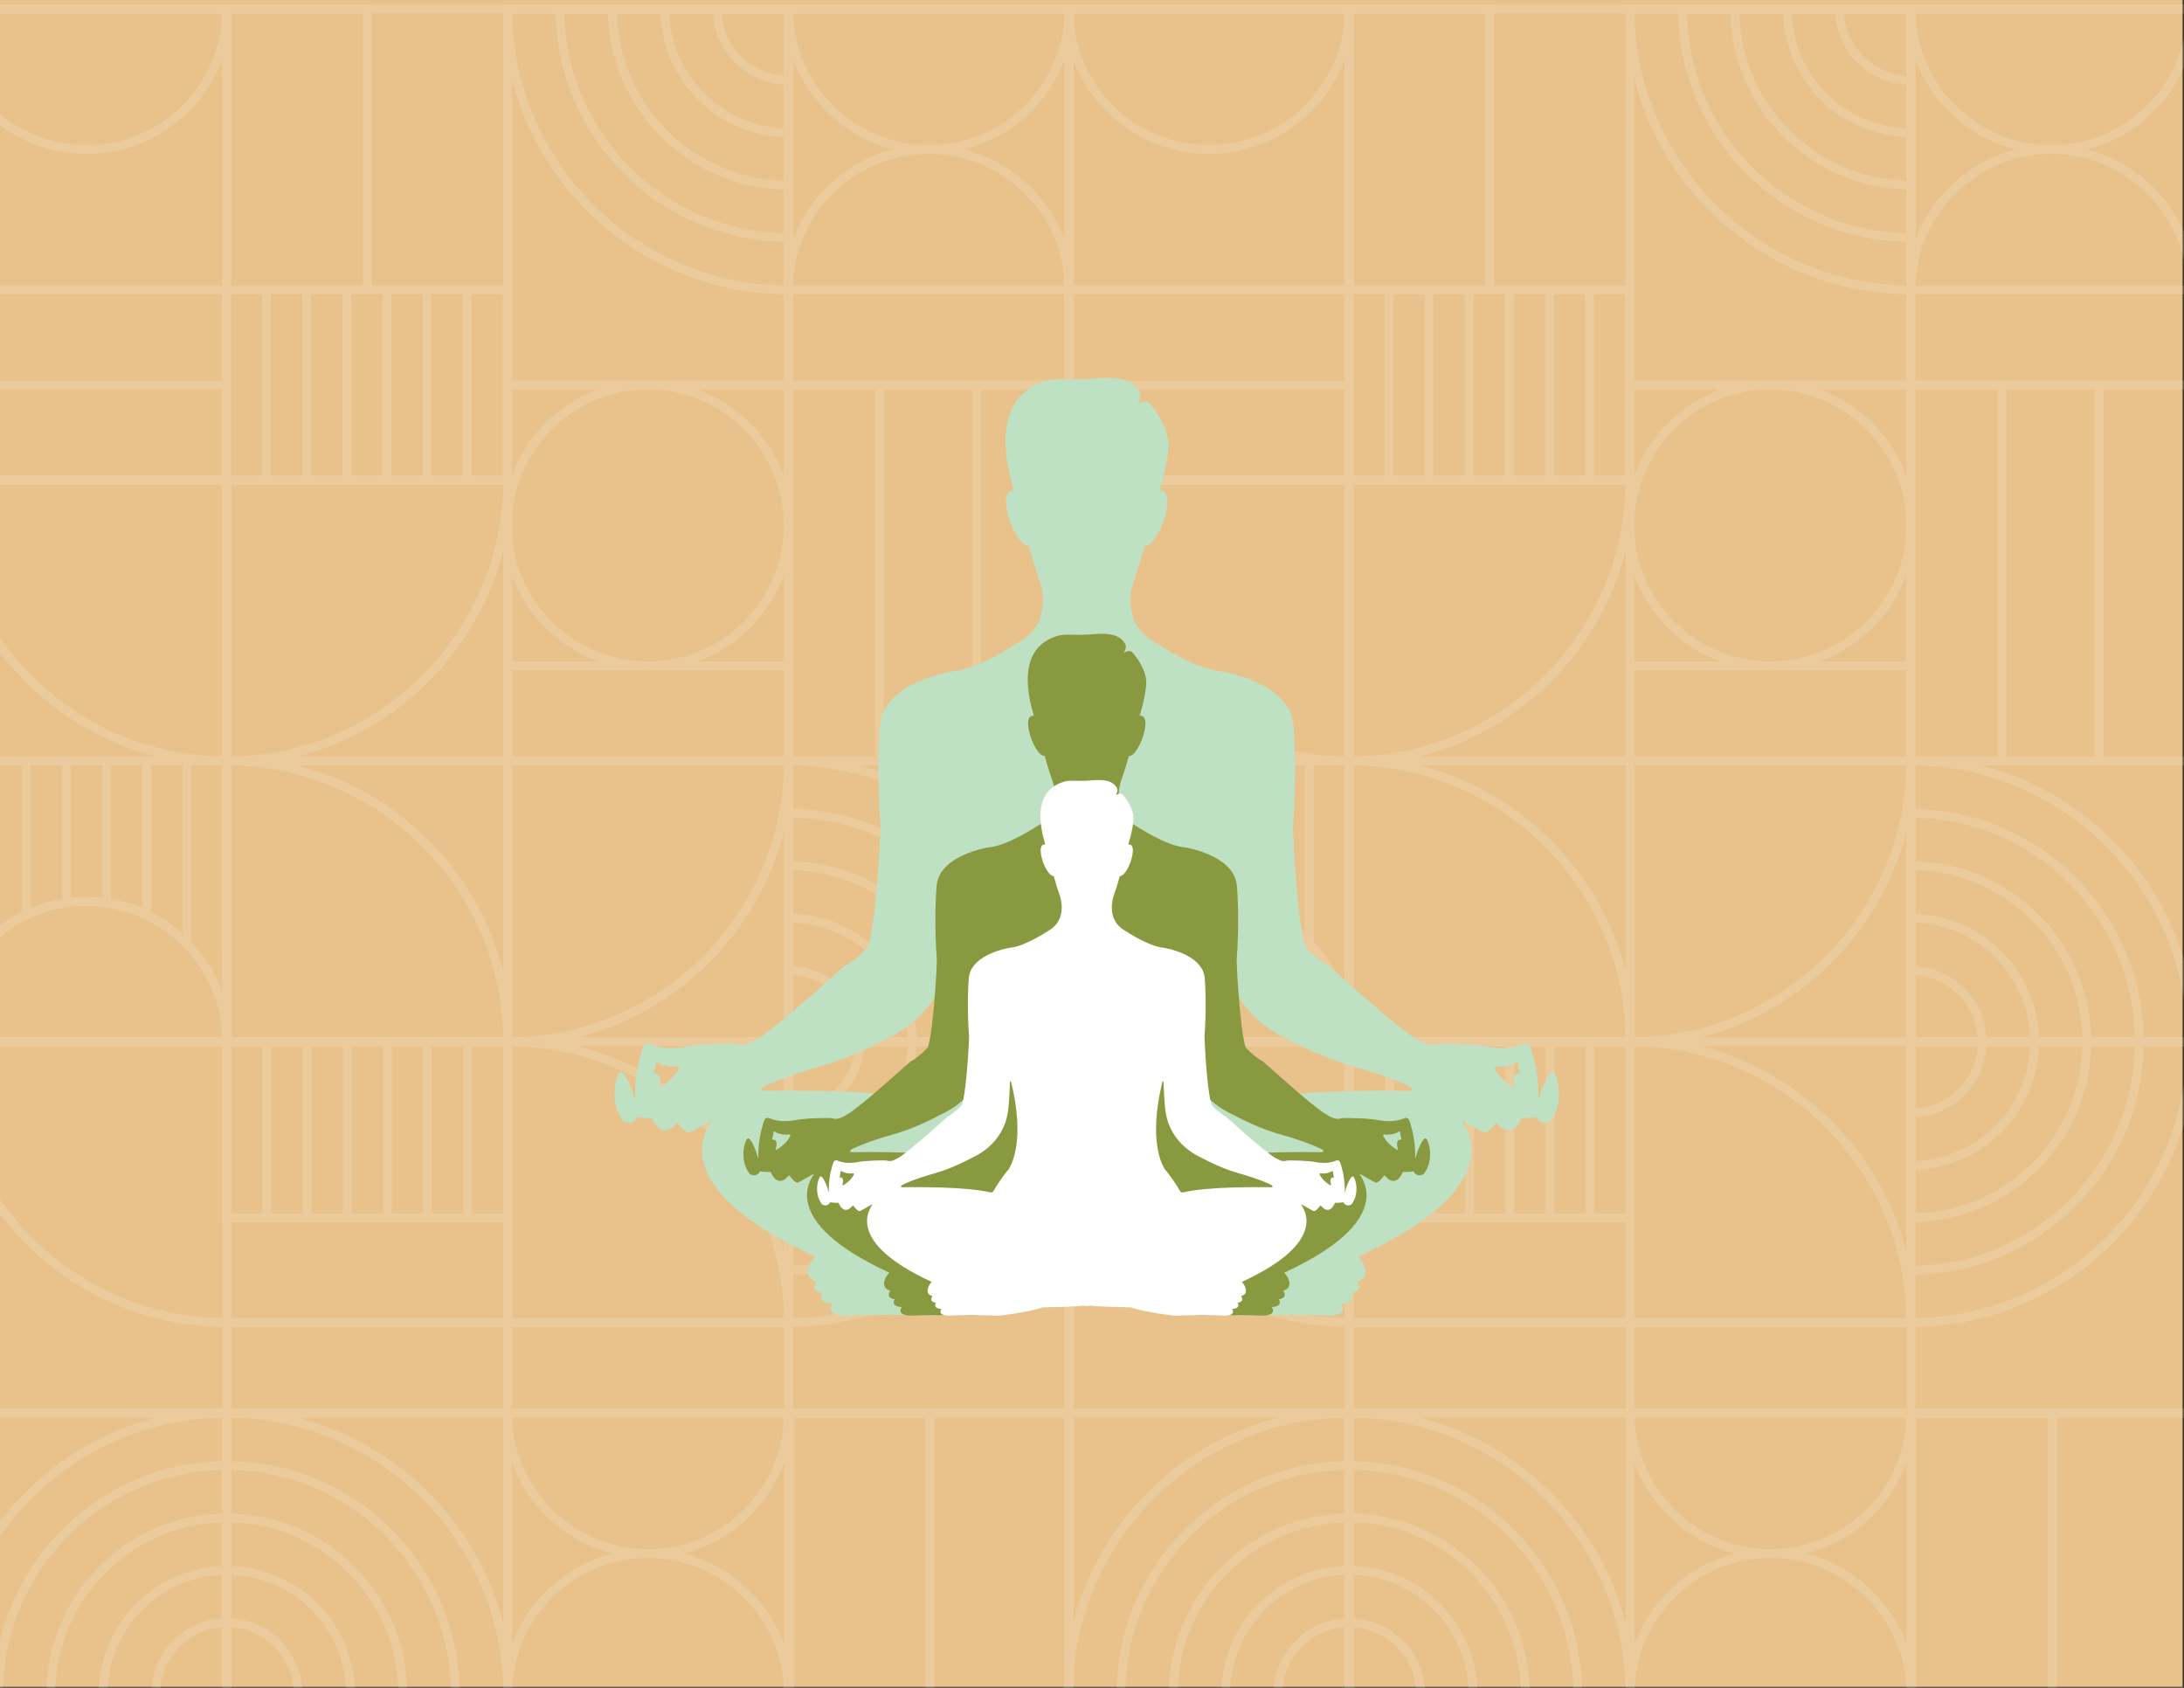 <svg xmlns="http://www.w3.org/2000/svg" id="Layer_1" data-name="Layer 1" viewBox="0 0 792 612"><rect x="0" y="0" width="792" height="612" fill="#333333" stroke="none"/><defs><style>      .cls-1 {        fill: #f5ecef;        stroke: #fff;        stroke-miterlimit: 10;        stroke-width: 2px;      }      .cls-2 {        fill: #bfe1c3;      }      .cls-3 {        fill: #fff;      }      .cls-4 {        fill: #e8c18b;      }      .cls-5 {        opacity: .15;      }      .cls-6 {        fill: #88993f;      }    </style></defs><rect class="cls-4" x="-1.28" y="-.75" width="792.77" height="612.39"></rect><g class="cls-5"><g><rect class="cls-1" x="353.59" y="139.61" width="1.22" height="136.32"></rect><g><path class="cls-1" d="M234.91,242.04c-28.41,0-51.52-23.11-51.52-51.52s23.11-51.52,51.52-51.52,51.52,23.11,51.52,51.52-23.12,51.52-51.52,51.52ZM234.91,140.22c-27.74,0-50.3,22.56-50.3,50.3s22.56,50.3,50.3,50.3,50.3-22.56,50.3-50.3-22.56-50.3-50.3-50.3Z"></path><g><path class="cls-1" d="M336.82,54.81c-28.41,0-51.52-23.11-51.52-51.52v-.61h103.05v.61c0,28.41-23.11,51.52-51.52,51.52ZM286.53,3.9c.33,27.46,22.76,49.69,50.3,49.69s49.97-22.23,50.3-49.69h-100.59Z"></path><path class="cls-1" d="M388.35,105.72h-103.05v-.61c0-28.41,23.11-51.52,51.52-51.52s51.52,23.11,51.52,51.52v.61ZM286.53,104.5h100.59c-.33-27.46-22.76-49.69-50.3-49.69s-49.97,22.23-50.3,49.69Z"></path></g><g><path class="cls-1" d="M235,563.92c-28.41,0-51.52-23.11-51.52-51.52v-.61h103.04v.61c0,28.41-23.11,51.52-51.52,51.52ZM184.7,513.01c.33,27.46,22.76,49.69,50.3,49.69s49.97-22.23,50.29-49.69h-100.59Z"></path><path class="cls-1" d="M286.52,614.83h-103.04v-.61c0-28.41,23.11-51.52,51.52-51.52s51.52,23.11,51.52,51.52v.61ZM184.7,613.61h100.59c-.33-27.46-22.76-49.69-50.29-49.69s-49.97,22.23-50.3,49.69Z"></path></g><rect class="cls-1" x="183.68" y="240.82" width="101.82" height="1.22"></rect><rect class="cls-1" x="-19.56" y="138.99" width="101.82" height="1.22"></rect><path class="cls-1" d="M82.88,105.72H-20.17V2.68h103.05v103.04ZM-18.94,104.5h100.6V3.9H-18.94v100.6Z"></path><path class="cls-1" d="M184.7,105.72h-103.05V2.68h103.05v103.04ZM82.88,104.5h100.6V3.9h-100.6v100.6Z"></path><path class="cls-1" d="M184.7,614.83h-103.05v-103.04h103.05v103.04ZM82.88,613.61h100.6v-100.6h-100.6v100.6Z"></path><path class="cls-1" d="M82.88,614.83H-20.17v-103.04h103.05v103.04ZM-18.94,613.61h100.6v-100.6H-18.94v100.6Z"></path><path class="cls-1" d="M388.35,614.83h-103.05v-103.04h103.05v103.04ZM286.52,613.61h100.6v-100.6h-100.6v100.6Z"></path><path class="cls-1" d="M82.88,174.71H-20.17v-70.21h103.05v70.21ZM-18.94,173.49h100.6v-67.76H-18.94v67.76Z"></path><path class="cls-1" d="M184.7,276.53h-103.05v-103.04h103.05v103.04ZM82.88,275.31h100.6v-100.6h-100.6v100.6Z"></path><path class="cls-1" d="M133.79,105.72h-52.14V2.68h52.14v103.04ZM82.88,104.5h49.69V3.9h-49.69v100.6Z"></path><path class="cls-1" d="M337.83,614.83h-52.14v-103.04h52.14v103.04ZM286.92,613.61h49.69v-100.6h-49.69v100.6Z"></path><path class="cls-1" d="M82.88,276.53H-20.17v-103.04h103.05v103.04ZM-18.94,275.31h100.6v-100.6H-18.94v100.6Z"></path><path class="cls-1" d="M82.27,276.53h-.61v-103.04h103.05v.61c0,56.48-45.95,102.43-102.44,102.43ZM82.88,174.71v100.6c55.32-.33,100.27-45.28,100.6-100.6h-100.6Z"></path><path class="cls-1" d="M82.88,276.53h-.61c-56.48,0-102.43-45.95-102.43-102.43v-.61h103.05v103.04ZM-18.94,174.71c.33,55.32,45.28,100.27,100.6,100.6v-100.6H-18.94Z"></path><path class="cls-1" d="M31.36,54.81C2.95,54.81-20.17,31.7-20.17,3.29v-.61h103.05v.61c0,28.41-23.11,51.52-51.52,51.52ZM-18.94,3.9c.33,27.46,22.76,49.69,50.3,49.69S81.32,31.36,81.65,3.9H-18.94Z"></path><path class="cls-1" d="M82.88,378.35H-20.17v-103.04h103.05v103.04ZM-18.94,377.13h100.6v-100.6H-18.94v100.6Z"></path><path class="cls-1" d="M184.7,378.35h-103.05v-103.04h103.05v103.04ZM82.88,377.13h100.6v-100.6h-100.6v100.6Z"></path><path class="cls-1" d="M286.52,378.35h-103.04v-103.04h103.04v103.04ZM184.7,377.13h100.6v-100.6h-100.6v100.6Z"></path><path class="cls-1" d="M388.35,378.35h-103.05v-103.04h103.05v103.04ZM286.52,377.13h100.6v-100.6h-100.6v100.6Z"></path><path class="cls-1" d="M82.88,513.01H-20.17v-135.88h103.05v135.88ZM-18.94,511.79h100.6v-133.44H-18.94v133.44Z"></path><path class="cls-1" d="M184.7,513.01h-103.05v-135.88h103.05v135.88ZM82.88,511.79h100.6v-133.44h-100.6v133.44Z"></path><path class="cls-1" d="M388.35,512.96h-103.05v-135.83h103.05v135.83ZM286.52,511.74h100.6v-133.39h-100.6v133.39Z"></path><path class="cls-1" d="M184.09,378.35h-.61v-103.04h103.04v.61c0,56.48-45.95,102.43-102.43,102.43ZM184.7,276.53v100.6c55.32-.33,100.27-45.28,100.6-100.6h-100.6Z"></path><path class="cls-1" d="M286.52,480.18h-103.04v-103.04h.61c56.48,0,102.43,45.95,102.43,102.43v.61ZM184.7,478.96h100.6c-.33-55.32-45.28-100.27-100.6-100.6v100.6Z"></path><path class="cls-1" d="M184.7,378.35h-103.05v-103.04h.61c56.48,0,102.44,45.95,102.44,102.43v.61ZM82.88,377.13h100.6c-.33-55.32-45.28-100.27-100.6-100.6v100.6Z"></path><path class="cls-1" d="M82.88,480.18h-.61c-56.48,0-102.43-45.95-102.43-102.43v-.61h103.05v103.04ZM-18.94,378.35c.33,55.32,45.28,100.27,100.6,100.6v-100.6H-18.94Z"></path><path class="cls-1" d="M388.35,140.22h-103.05V2.68h103.05v137.54ZM286.52,138.99h100.6V3.9h-100.6v135.09Z"></path><path class="cls-1" d="M388.35,276.53h-103.05v-137.54h103.05v137.54ZM286.52,275.31h100.6v-135.09h-100.6v135.09Z"></path><rect class="cls-1" x="318.3" y="139.61" width="1.22" height="136.32"></rect><g><rect class="cls-1" x="81.47" y="105.11" width="1.22" height="68.99"></rect><rect class="cls-1" x="96.02" y="105.11" width="1.22" height="68.99"></rect><rect class="cls-1" x="110.57" y="105.11" width="1.22" height="68.99"></rect><rect class="cls-1" x="125.11" y="105.11" width="1.22" height="68.99"></rect><rect class="cls-1" x="139.66" y="105.11" width="1.22" height="68.99"></rect><rect class="cls-1" x="154.2" y="105.11" width="1.22" height="68.99"></rect><rect class="cls-1" x="168.75" y="105.11" width="1.22" height="68.99"></rect><rect class="cls-1" x="183.3" y="105.11" width="1.22" height="68.99"></rect></g><rect class="cls-1" x="82.27" y="440.97" width="101.82" height="1.22"></rect><rect class="cls-1" x="82.27" y="478.96" width="101.82" height="1.22"></rect><g><rect class="cls-1" x="183.48" y="377.74" width="1.22" height="63.84"></rect><rect class="cls-1" x="168.93" y="377.74" width="1.22" height="63.84"></rect><rect class="cls-1" x="154.39" y="377.74" width="1.22" height="63.84"></rect><rect class="cls-1" x="139.84" y="377.74" width="1.22" height="63.84"></rect><rect class="cls-1" x="125.29" y="377.74" width="1.22" height="63.84"></rect><rect class="cls-1" x="110.75" y="377.74" width="1.22" height="63.84"></rect><rect class="cls-1" x="96.2" y="377.74" width="1.22" height="63.84"></rect><rect class="cls-1" x="81.65" y="377.74" width="1.22" height="63.84"></rect></g><path class="cls-1" d="M286.52,140.22h-103.04V2.68h103.04v137.54ZM184.7,138.99h100.6V3.9h-100.6v135.09Z"></path><path class="cls-1" d="M286.52,276.53h-103.04v-137.54h103.04v137.54ZM184.7,275.31h100.6v-135.09h-100.6v135.09Z"></path><g><path class="cls-1" d="M53.17,332.35c-.34,0-.61-.27-.61-.61v-55.81c0-.34.27-.61.61-.61s.61.27.61.61v55.81c0,.34-.27.61-.61.61Z"></path><path class="cls-1" d="M24.08,327.96c-.34,0-.61-.27-.61-.61v-51.43c0-.34.27-.61.61-.61s.61.27.61.61v51.43c0,.34-.27.61-.61.61Z"></path><path class="cls-1" d="M38.63,327.96c-.34,0-.61-.27-.61-.61v-51.43c0-.34.27-.61.61-.61s.61.27.61.61v51.43c0,.34-.27.61-.61.61Z"></path><path class="cls-1" d="M82.27,345.52c-.34,0-.61-.27-.61-.61v-68.99c0-.34.27-.61.61-.61s.61.27.61.61v68.99c0,.34-.27.61-.61.61Z"></path><path class="cls-1" d="M67.72,342.73c-.34,0-.61-.27-.61-.61v-66.2c0-.34.27-.61.61-.61s.61.27.61.61v66.2c0,.34-.27.61-.61.61Z"></path><path class="cls-1" d="M9.54,332.35c-.34,0-.61-.27-.61-.61v-55.81c0-.34.27-.61.61-.61s.61.27.61.61v55.81c0,.34-.27.61-.61.61Z"></path><path class="cls-1" d="M9.54,332.35c-.23,0-.45-.13-.55-.35-.14-.3-.02-.67.29-.81,4.66-2.21,9.61-3.7,14.72-4.44.34-.05.64.19.69.52.05.33-.18.64-.52.69-4.99.71-9.82,2.17-14.37,4.33-.08.04-.17.06-.26.06Z"></path><path class="cls-1" d="M82.27,378.36c-.34,0-.61-.27-.61-.61,0-13.24-5.1-25.74-14.37-35.2-.24-.24-.23-.63.01-.86.24-.23.63-.23.86,0,6.82,6.96,11.44,15.53,13.5,24.83v-90.6c0-.34.27-.61.61-.61s.61.27.61.61v101.82s0,0,0,0c0,.34-.27.61-.61.61Z"></path><path class="cls-1" d="M-5.01,342.73c-.15,0-.31-.06-.43-.17-.24-.24-.25-.62-.01-.86,4.28-4.36,9.23-7.9,14.72-10.51.3-.14.67-.02.81.29.14.3.02.67-.29.81-5.36,2.55-10.2,6-14.37,10.26-.12.12-.28.18-.44.18Z"></path><path class="cls-1" d="M38.63,276.53h-14.55c-.34,0-.61-.27-.61-.61s.27-.61.61-.61h14.55c.34,0,.61.27.61.61s-.27.61-.61.61Z"></path><path class="cls-1" d="M82.27,276.53h-14.55c-.34,0-.61-.27-.61-.61s.27-.61.61-.61h14.55c.34,0,.61.27.61.61s-.27.61-.61.61Z"></path><path class="cls-1" d="M67.72,342.73c-.16,0-.32-.06-.44-.18-4.17-4.26-9.01-7.71-14.37-10.26-.3-.14-.43-.51-.29-.81.14-.31.51-.43.81-.29,5.5,2.61,10.45,6.15,14.72,10.51.24.24.23.63-.01.86-.12.12-.27.17-.43.17Z"></path><path class="cls-1" d="M53.17,332.35c-.09,0-.18-.02-.26-.06-4.55-2.16-9.38-3.62-14.37-4.33-.34-.05-.57-.36-.52-.69.05-.33.33-.57.69-.52,5.11.73,10.06,2.22,14.72,4.44.3.15.43.51.29.81-.1.22-.32.35-.55.35Z"></path><path class="cls-1" d="M53.17,276.53h-14.55c-.34,0-.61-.27-.61-.61s.27-.61.61-.61h14.55c.34,0,.61.27.61.61s-.27.61-.61.61Z"></path><path class="cls-1" d="M9.54,276.53H-5.01c-.34,0-.61-.27-.61-.61s.27-.61.61-.61h14.55c.34,0,.61.27.61.61s-.27.61-.61.61Z"></path><path class="cls-1" d="M24.08,276.53h-14.55c-.34,0-.61-.27-.61-.61s.27-.61.61-.61h14.55c.34,0,.61.27.61.61s-.27.61-.61.61Z"></path><path class="cls-1" d="M67.72,276.53h-14.55c-.34,0-.61-.27-.61-.61s.27-.61.61-.61h14.55c.34,0,.61.27.61.61s-.27.61-.61.61Z"></path><path class="cls-1" d="M24.08,327.96c-.3,0-.56-.22-.6-.52-.05-.33.18-.64.52-.69,4.87-.7,9.85-.7,14.72,0,.34.05.57.36.52.69-.05.33-.37.57-.69.52-4.76-.68-9.61-.68-14.37,0-.03,0-.06,0-.09,0Z"></path></g><path class="cls-1" d="M82.88,378.36H-20.17v-.61c0-28.41,23.12-51.52,51.52-51.52s51.52,23.11,51.52,51.52v.61ZM-18.94,377.13h100.59c-.33-27.46-22.76-49.69-50.3-49.69s-49.97,22.23-50.3,49.69Z"></path><g><path class="cls-1" d="M286.52,105.72h-.61c-56.48,0-102.43-45.95-102.43-102.43v-.61h103.04v103.04ZM184.7,3.9c.33,55.32,45.28,100.27,100.6,100.6V3.9h-100.6Z"></path><path class="cls-1" d="M286.52,86.73h-.61c-46.01,0-83.44-37.43-83.44-83.44v-.61h84.05v84.05ZM203.7,3.9c.33,44.85,36.75,81.28,81.6,81.6V3.9h-81.6Z"></path><path class="cls-1" d="M286.52,67.74h-.61c-35.54,0-64.45-28.91-64.45-64.45v-.61h65.06v65.06ZM222.69,3.9c.33,34.38,28.23,62.28,62.61,62.61V3.9h-62.61Z"></path><path class="cls-1" d="M286.52,48.74h-.61c-25.06,0-45.45-20.39-45.45-45.45v-.61h46.06v46.06ZM241.68,3.9c.33,23.91,19.71,43.29,43.61,43.62V3.9h-43.61Z"></path><path class="cls-1" d="M286.52,29.75h-.61c-14.59,0-26.46-11.87-26.46-26.46v-.61h27.07v27.07ZM260.68,3.9c.32,13.43,11.19,24.3,24.62,24.62V3.9h-24.62Z"></path></g><g><path class="cls-1" d="M82.88,614.83H-20.17v-.61c0-56.48,45.95-102.43,102.44-102.43h.61v103.04ZM-18.94,613.61h100.6v-100.6c-55.32.33-100.27,45.28-100.6,100.6Z"></path><path class="cls-1" d="M82.88,614.83H-1.17v-.61c0-46.01,37.43-83.44,83.44-83.44h.61v84.05ZM.05,613.61h81.6v-81.61C36.81,532.34.38,568.76.05,613.61Z"></path><path class="cls-1" d="M82.88,614.83H17.82v-.61c0-35.54,28.91-64.45,64.45-64.45h.61v65.06ZM19.05,613.61h62.61v-62.61c-34.38.33-62.28,28.23-62.61,62.61Z"></path><path class="cls-1" d="M82.88,614.83h-46.07v-.61c0-25.06,20.39-45.45,45.46-45.45h.61v46.06ZM38.04,613.61h43.62v-43.62c-23.9.32-43.29,19.71-43.62,43.62Z"></path><path class="cls-1" d="M82.88,614.83h-27.07v-.61c0-14.59,11.87-26.46,26.46-26.46h.61v27.07ZM57.04,613.61h24.62v-24.62c-13.43.32-24.3,11.19-24.62,24.62Z"></path></g><g><path class="cls-1" d="M184.7,614.83h-103.05v-103.04h.61c56.48,0,102.44,45.95,102.44,102.43v.61ZM82.88,613.61h100.6c-.33-55.32-45.28-100.27-100.6-100.6v100.6Z"></path><path class="cls-1" d="M165.71,614.83h-84.05v-84.05h.61c46.01,0,83.44,37.43,83.44,83.44v.61ZM82.88,613.61h81.61c-.33-44.85-36.76-81.28-81.61-81.61v81.61Z"></path><path class="cls-1" d="M146.71,614.83h-65.06v-65.06h.61c35.54,0,64.45,28.91,64.45,64.45v.61ZM82.88,613.61h62.61c-.33-34.38-28.23-62.28-62.61-62.61v62.61Z"></path><path class="cls-1" d="M127.72,614.83h-46.07v-46.06h.61c25.06,0,45.46,20.39,45.46,45.45v.61ZM82.88,613.61h43.62c-.32-23.91-19.71-43.29-43.62-43.62v43.62Z"></path><path class="cls-1" d="M108.73,614.83h-27.07v-27.07h.61c14.59,0,26.46,11.87,26.46,26.46v.61ZM82.88,613.61h24.62c-.32-13.43-11.19-24.3-24.62-24.62v24.62Z"></path></g><g><g><path class="cls-1" d="M388.35,378.35h-103.05v-103.04h.61c56.48,0,102.44,45.95,102.44,102.43v.61ZM286.52,377.13h100.6c-.33-55.32-45.28-100.27-100.6-100.6v100.6Z"></path><path class="cls-1" d="M369.35,378.35h-84.05v-84.05h.61c46.01,0,83.44,37.43,83.44,83.44v.61ZM286.52,377.13h81.6c-.33-44.85-36.75-81.28-81.6-81.6v81.6Z"></path><path class="cls-1" d="M350.36,378.35h-65.06v-65.06h.61c35.54,0,64.45,28.91,64.45,64.45v.61ZM286.52,377.13h62.61c-.33-34.38-28.23-62.28-62.61-62.61v62.61Z"></path><path class="cls-1" d="M331.37,378.35h-46.07v-46.06h.61c25.06,0,45.46,20.39,45.46,45.45v.61ZM286.52,377.13h43.62c-.32-23.91-19.71-43.29-43.62-43.62v43.62Z"></path><path class="cls-1" d="M312.37,378.35h-27.07v-27.07h.61c14.59,0,26.46,11.87,26.46,26.46v.61ZM286.52,377.13h24.62c-.32-13.43-11.19-24.3-24.62-24.62v24.62Z"></path></g><g><path class="cls-1" d="M285.91,480.18h-.61v-103.04h103.05v.61c0,56.48-45.95,102.43-102.44,102.43ZM286.52,378.35v100.6c55.32-.33,100.27-45.28,100.6-100.6h-100.6Z"></path><path class="cls-1" d="M285.91,461.18h-.61v-84.05h84.05v.61c0,46.01-37.43,83.44-83.44,83.44ZM286.52,378.35v81.61c44.85-.33,81.28-36.76,81.6-81.61h-81.6Z"></path><path class="cls-1" d="M285.91,442.19h-.61v-65.06h65.06v.61c0,35.54-28.91,64.45-64.45,64.45ZM286.52,378.35v62.61c34.38-.33,62.28-28.23,62.61-62.61h-62.61Z"></path><path class="cls-1" d="M285.91,423.2h-.61v-46.06h46.07v.61c0,25.06-20.39,45.45-45.46,45.45ZM286.52,378.35v43.62c23.9-.33,43.29-19.71,43.62-43.62h-43.62Z"></path><path class="cls-1" d="M285.91,404.2h-.61v-27.07h27.07v.61c0,14.59-11.87,26.46-26.46,26.46ZM286.52,378.35v24.62c13.43-.32,24.3-11.19,24.62-24.62h-24.62Z"></path></g></g></g></g><g><rect class="cls-1" x="760.64" y="139.61" width="1.22" height="136.32"></rect><g><path class="cls-1" d="M641.96,242.04c-28.41,0-51.52-23.11-51.52-51.52s23.11-51.52,51.52-51.52,51.52,23.11,51.52,51.52-23.12,51.52-51.52,51.52ZM641.96,140.22c-27.74,0-50.3,22.56-50.3,50.3s22.56,50.3,50.3,50.3,50.3-22.56,50.3-50.3-22.56-50.3-50.3-50.3Z"></path><g><path class="cls-1" d="M743.87,54.81c-28.41,0-51.52-23.11-51.52-51.52v-.61h103.05v.61c0,28.41-23.11,51.52-51.52,51.52ZM693.57,3.9c.33,27.46,22.76,49.69,50.3,49.69s49.97-22.23,50.3-49.69h-100.59Z"></path><path class="cls-1" d="M795.39,105.72h-103.05v-.61c0-28.41,23.11-51.52,51.52-51.52s51.52,23.11,51.52,51.52v.61ZM693.57,104.5h100.59c-.33-27.46-22.76-49.69-50.3-49.69s-49.97,22.23-50.3,49.69Z"></path></g><g><path class="cls-1" d="M642.05,563.92c-28.41,0-51.52-23.11-51.52-51.52v-.61h103.04v.61c0,28.41-23.11,51.52-51.52,51.52ZM591.75,513.01c.33,27.46,22.76,49.69,50.3,49.69s49.97-22.23,50.29-49.69h-100.59Z"></path><path class="cls-1" d="M693.57,614.83h-103.04v-.61c0-28.41,23.11-51.52,51.52-51.52s51.52,23.11,51.52,51.52v.61ZM591.75,613.61h100.59c-.33-27.46-22.76-49.69-50.29-49.69s-49.97,22.23-50.3,49.69Z"></path></g><rect class="cls-1" x="590.73" y="240.82" width="101.82" height="1.22"></rect><rect class="cls-1" x="387.49" y="138.99" width="101.82" height="1.22"></rect><path class="cls-1" d="M489.92,105.72h-103.05V2.68h103.05v103.04ZM388.1,104.5h100.6V3.9h-100.6v100.6Z"></path><path class="cls-1" d="M591.75,105.72h-103.05V2.68h103.05v103.04ZM489.92,104.5h100.6V3.9h-100.6v100.6Z"></path><path class="cls-1" d="M591.75,614.83h-103.05v-103.04h103.05v103.04ZM489.92,613.61h100.6v-100.6h-100.6v100.6Z"></path><path class="cls-1" d="M489.93,614.83h-103.05v-103.04h103.05v103.04ZM388.1,613.61h100.6v-100.6h-100.6v100.6Z"></path><path class="cls-1" d="M795.39,614.83h-103.05v-103.04h103.05v103.04ZM693.57,613.61h100.6v-100.6h-100.6v100.6Z"></path><path class="cls-1" d="M489.92,174.71h-103.05v-70.21h103.05v70.21ZM388.1,173.49h100.6v-67.76h-100.6v67.76Z"></path><path class="cls-1" d="M591.75,276.53h-103.05v-103.04h103.05v103.04ZM489.92,275.31h100.6v-100.6h-100.6v100.6Z"></path><path class="cls-1" d="M540.83,105.72h-52.14V2.68h52.14v103.04ZM489.92,104.5h49.69V3.9h-49.69v100.6Z"></path><path class="cls-1" d="M744.87,614.83h-52.14v-103.04h52.14v103.04ZM693.96,613.61h49.69v-100.6h-49.69v100.6Z"></path><path class="cls-1" d="M489.92,276.53h-103.05v-103.04h103.05v103.04ZM388.1,275.31h100.6v-100.6h-100.6v100.6Z"></path><path class="cls-1" d="M489.31,276.53h-.61v-103.04h103.05v.61c0,56.48-45.95,102.43-102.44,102.43ZM489.92,174.71v100.6c55.32-.33,100.27-45.28,100.6-100.6h-100.6Z"></path><path class="cls-1" d="M489.92,276.53h-.61c-56.48,0-102.43-45.95-102.43-102.43v-.61h103.05v103.04ZM388.1,174.71c.33,55.32,45.28,100.27,100.6,100.6v-100.6h-100.6Z"></path><path class="cls-1" d="M438.4,54.81c-28.41,0-51.52-23.11-51.52-51.52v-.61h103.05v.61c0,28.41-23.11,51.52-51.52,51.52ZM388.1,3.9c.33,27.46,22.76,49.69,50.3,49.69s49.97-22.23,50.29-49.69h-100.59Z"></path><path class="cls-1" d="M489.92,378.35h-103.05v-103.04h103.05v103.04ZM388.1,377.13h100.6v-100.6h-100.6v100.6Z"></path><path class="cls-1" d="M591.75,378.35h-103.05v-103.04h103.05v103.04ZM489.92,377.13h100.6v-100.6h-100.6v100.6Z"></path><path class="cls-1" d="M693.57,378.35h-103.04v-103.04h103.04v103.04ZM591.75,377.13h100.6v-100.6h-100.6v100.6Z"></path><path class="cls-1" d="M795.39,378.35h-103.05v-103.04h103.05v103.04ZM693.57,377.13h100.6v-100.6h-100.6v100.6Z"></path><path class="cls-1" d="M489.92,513.01h-103.05v-135.88h103.05v135.88ZM388.1,511.79h100.6v-133.44h-100.6v133.44Z"></path><path class="cls-1" d="M591.75,513.01h-103.05v-135.88h103.05v135.88ZM489.92,511.79h100.6v-133.44h-100.6v133.44Z"></path><path class="cls-1" d="M795.39,512.96h-103.05v-135.83h103.05v135.83ZM693.57,511.74h100.6v-133.39h-100.6v133.39Z"></path><path class="cls-1" d="M591.13,378.35h-.61v-103.04h103.04v.61c0,56.48-45.95,102.43-102.43,102.43ZM591.75,276.53v100.6c55.32-.33,100.27-45.28,100.6-100.6h-100.6Z"></path><path class="cls-1" d="M693.57,480.18h-103.04v-103.04h.61c56.48,0,102.43,45.95,102.43,102.43v.61ZM591.75,478.96h100.6c-.33-55.32-45.28-100.27-100.6-100.6v100.6Z"></path><path class="cls-1" d="M591.75,378.35h-103.05v-103.04h.61c56.48,0,102.44,45.95,102.44,102.43v.61ZM489.92,377.13h100.6c-.33-55.32-45.28-100.27-100.6-100.6v100.6Z"></path><path class="cls-1" d="M489.92,480.18h-.61c-56.48,0-102.43-45.95-102.43-102.43v-.61h103.05v103.04ZM388.1,378.35c.33,55.32,45.28,100.27,100.6,100.6v-100.6h-100.6Z"></path><path class="cls-1" d="M795.39,140.22h-103.05V2.68h103.05v137.54ZM693.57,138.99h100.6V3.9h-100.6v135.09Z"></path><path class="cls-1" d="M795.39,276.53h-103.05v-137.54h103.05v137.54ZM693.57,275.31h100.6v-135.09h-100.6v135.09Z"></path><rect class="cls-1" x="725.35" y="139.61" width="1.22" height="136.32"></rect><g><rect class="cls-1" x="488.52" y="105.11" width="1.22" height="68.99"></rect><rect class="cls-1" x="503.06" y="105.11" width="1.22" height="68.99"></rect><rect class="cls-1" x="517.61" y="105.11" width="1.22" height="68.99"></rect><rect class="cls-1" x="532.16" y="105.11" width="1.22" height="68.99"></rect><rect class="cls-1" x="546.7" y="105.11" width="1.22" height="68.99"></rect><rect class="cls-1" x="561.25" y="105.11" width="1.22" height="68.99"></rect><rect class="cls-1" x="575.79" y="105.11" width="1.22" height="68.99"></rect><rect class="cls-1" x="590.34" y="105.11" width="1.22" height="68.99"></rect></g><rect class="cls-1" x="489.31" y="440.97" width="101.82" height="1.22"></rect><rect class="cls-1" x="489.31" y="478.96" width="101.82" height="1.22"></rect><g><rect class="cls-1" x="590.52" y="377.74" width="1.22" height="63.84"></rect><rect class="cls-1" x="575.98" y="377.74" width="1.22" height="63.84"></rect><rect class="cls-1" x="561.43" y="377.74" width="1.22" height="63.84"></rect><rect class="cls-1" x="546.89" y="377.74" width="1.22" height="63.84"></rect><rect class="cls-1" x="532.34" y="377.74" width="1.22" height="63.84"></rect><rect class="cls-1" x="517.79" y="377.74" width="1.22" height="63.84"></rect><rect class="cls-1" x="503.25" y="377.74" width="1.22" height="63.84"></rect><rect class="cls-1" x="488.7" y="377.74" width="1.22" height="63.84"></rect></g><path class="cls-1" d="M693.57,140.22h-103.04V2.68h103.04v137.54ZM591.75,138.99h100.6V3.9h-100.6v135.09Z"></path><path class="cls-1" d="M693.57,276.53h-103.04v-137.54h103.04v137.54ZM591.75,275.31h100.6v-135.09h-100.6v135.09Z"></path><g><path class="cls-1" d="M460.22,332.35c-.34,0-.61-.27-.61-.61v-55.81c0-.34.27-.61.61-.61s.61.27.61.61v55.81c0,.34-.27.61-.61.61Z"></path><path class="cls-1" d="M431.13,327.96c-.34,0-.61-.27-.61-.61v-51.43c0-.34.27-.61.61-.61s.61.27.61.61v51.43c0,.34-.27.61-.61.61Z"></path><path class="cls-1" d="M445.67,327.96c-.34,0-.61-.27-.61-.61v-51.43c0-.34.27-.61.61-.61s.61.27.61.61v51.43c0,.34-.27.61-.61.61Z"></path><path class="cls-1" d="M489.31,345.52c-.34,0-.61-.27-.61-.61v-68.99c0-.34.27-.61.61-.61s.61.27.61.61v68.99c0,.34-.27.61-.61.61Z"></path><path class="cls-1" d="M474.77,342.73c-.34,0-.61-.27-.61-.61v-66.2c0-.34.27-.61.61-.61s.61.27.61.61v66.2c0,.34-.27.61-.61.61Z"></path><path class="cls-1" d="M416.58,332.35c-.34,0-.61-.27-.61-.61v-55.81c0-.34.27-.61.61-.61s.61.27.61.61v55.81c0,.34-.27.61-.61.61Z"></path><path class="cls-1" d="M402.04,342.73c-.34,0-.61-.27-.61-.61v-66.2c0-.34.27-.61.61-.61s.61.27.61.61v66.2c0,.34-.27.61-.61.61Z"></path><rect class="cls-1" x="386.88" y="275.92" width="1.22" height="68.99"></rect><path class="cls-1" d="M416.58,332.35c-.23,0-.45-.13-.55-.35-.14-.3-.02-.67.29-.81,4.66-2.21,9.61-3.7,14.72-4.44.34-.05.64.19.69.52.05.33-.18.64-.52.69-4.99.71-9.82,2.17-14.37,4.33-.08.04-.17.06-.26.06Z"></path><path class="cls-1" d="M489.31,378.36c-.34,0-.61-.27-.61-.61,0-13.24-5.1-25.74-14.37-35.2-.24-.24-.23-.63.01-.86.24-.23.63-.23.86,0,6.82,6.96,11.44,15.53,13.5,24.83v-90.6c0-.34.27-.61.61-.61s.61.27.61.61v101.82s0,0,0,0c0,.34-.27.61-.61.61Z"></path><path class="cls-1" d="M402.04,342.73c-.15,0-.31-.06-.43-.17-.24-.24-.25-.62-.01-.86,4.28-4.36,9.23-7.9,14.72-10.51.3-.14.67-.02.81.29.14.3.02.67-.29.81-5.36,2.55-10.2,6-14.37,10.26-.12.12-.28.18-.44.18Z"></path><path class="cls-1" d="M445.67,276.53h-14.55c-.34,0-.61-.27-.61-.61s.27-.61.61-.61h14.55c.34,0,.61.27.61.61s-.27.61-.61.61Z"></path><path class="cls-1" d="M489.31,276.53h-14.55c-.34,0-.61-.27-.61-.61s.27-.61.61-.61h14.55c.34,0,.61.27.61.61s-.27.61-.61.61Z"></path><path class="cls-1" d="M387.49,378.36c-.34,0-.61-.27-.61-.61v-101.82c0-.34.27-.61.61-.61h14.55c.34,0,.61.27.61.61s-.27.61-.61.61h-13.93v89.99c2.06-9.3,6.68-17.87,13.5-24.83.24-.24.63-.24.86,0,.24.24.25.62.01.86-9.27,9.46-14.37,21.96-14.37,35.2,0,.34-.27.61-.61.61Z"></path><path class="cls-1" d="M474.77,342.73c-.16,0-.32-.06-.44-.18-4.17-4.26-9.01-7.71-14.37-10.26-.3-.14-.43-.51-.29-.81.14-.31.51-.43.81-.29,5.5,2.61,10.45,6.15,14.72,10.51.24.24.23.63-.01.86-.12.12-.27.17-.43.17Z"></path><path class="cls-1" d="M460.22,332.35c-.09,0-.18-.02-.26-.06-4.55-2.16-9.38-3.62-14.37-4.33-.34-.05-.57-.36-.52-.69.05-.33.33-.57.69-.52,5.11.73,10.06,2.22,14.72,4.44.3.15.43.51.29.81-.1.22-.32.35-.55.35Z"></path><path class="cls-1" d="M460.22,276.53h-14.55c-.34,0-.61-.27-.61-.61s.27-.61.61-.61h14.55c.34,0,.61.27.61.61s-.27.61-.61.61Z"></path><path class="cls-1" d="M416.58,276.53h-14.55c-.34,0-.61-.27-.61-.61s.27-.61.61-.61h14.55c.34,0,.61.27.61.61s-.27.61-.61.61Z"></path><path class="cls-1" d="M431.13,276.53h-14.55c-.34,0-.61-.27-.61-.61s.27-.61.61-.61h14.55c.34,0,.61.27.61.61s-.27.61-.61.61Z"></path><path class="cls-1" d="M474.77,276.53h-14.55c-.34,0-.61-.27-.61-.61s.27-.61.61-.61h14.55c.34,0,.61.27.61.61s-.27.61-.61.61Z"></path><path class="cls-1" d="M431.13,327.96c-.3,0-.56-.22-.6-.52-.05-.33.18-.64.52-.69,4.87-.7,9.85-.7,14.72,0,.34.05.57.36.52.69-.05.33-.37.57-.69.52-4.76-.68-9.61-.68-14.37,0-.03,0-.06,0-.09,0Z"></path></g><path class="cls-1" d="M489.93,378.36h-103.05v-.61c0-28.41,23.12-51.52,51.52-51.52s51.52,23.11,51.52,51.52v.61ZM388.1,377.13h100.59c-.33-27.46-22.76-49.69-50.3-49.69s-49.97,22.23-50.3,49.69Z"></path><g><path class="cls-1" d="M693.57,105.72h-.61c-56.48,0-102.43-45.95-102.43-102.43v-.61h103.04v103.04ZM591.75,3.9c.33,55.32,45.28,100.27,100.6,100.6V3.9h-100.6Z"></path><path class="cls-1" d="M693.57,86.73h-.61c-46.01,0-83.44-37.43-83.44-83.44v-.61h84.05v84.05ZM610.74,3.9c.33,44.85,36.75,81.28,81.6,81.6V3.9h-81.6Z"></path><path class="cls-1" d="M693.57,67.74h-.61c-35.54,0-64.45-28.91-64.45-64.45v-.61h65.06v65.06ZM629.74,3.9c.33,34.38,28.23,62.28,62.61,62.61V3.9h-62.61Z"></path><path class="cls-1" d="M693.57,48.74h-.61c-25.06,0-45.45-20.39-45.45-45.45v-.61h46.06v46.06ZM648.73,3.9c.33,23.91,19.71,43.29,43.61,43.62V3.9h-43.61Z"></path><path class="cls-1" d="M693.57,29.75h-.61c-14.59,0-26.46-11.87-26.46-26.46v-.61h27.07v27.07ZM667.73,3.9c.32,13.43,11.19,24.3,24.62,24.62V3.9h-24.62Z"></path></g><g><path class="cls-1" d="M489.93,614.83h-103.05v-.61c0-56.48,45.95-102.43,102.44-102.43h.61v103.04ZM388.1,613.61h100.6v-100.6c-55.32.33-100.27,45.28-100.6,100.6Z"></path><path class="cls-1" d="M489.93,614.83h-84.05v-.61c0-46.01,37.43-83.44,83.44-83.44h.61v84.05ZM407.1,613.61h81.6v-81.61c-44.85.33-81.28,36.76-81.6,81.61Z"></path><path class="cls-1" d="M489.93,614.83h-65.06v-.61c0-35.54,28.91-64.45,64.45-64.45h.61v65.06ZM426.09,613.61h62.61v-62.61c-34.38.33-62.28,28.23-62.61,62.61Z"></path><path class="cls-1" d="M489.93,614.83h-46.07v-.61c0-25.06,20.39-45.45,45.46-45.45h.61v46.06ZM445.08,613.61h43.62v-43.62c-23.9.32-43.29,19.71-43.62,43.62Z"></path><path class="cls-1" d="M489.93,614.83h-27.07v-.61c0-14.59,11.87-26.46,26.46-26.46h.61v27.07ZM464.08,613.61h24.62v-24.62c-13.43.32-24.3,11.19-24.62,24.62Z"></path></g><g><path class="cls-1" d="M591.75,614.83h-103.05v-103.04h.61c56.48,0,102.44,45.95,102.44,102.43v.61ZM489.92,613.61h100.6c-.33-55.32-45.28-100.27-100.6-100.6v100.6Z"></path><path class="cls-1" d="M572.75,614.83h-84.05v-84.05h.61c46.01,0,83.44,37.43,83.44,83.44v.61ZM489.92,613.61h81.61c-.33-44.85-36.76-81.28-81.61-81.61v81.61Z"></path><path class="cls-1" d="M553.76,614.83h-65.06v-65.06h.61c35.54,0,64.45,28.91,64.45,64.45v.61ZM489.92,613.61h62.61c-.33-34.38-28.23-62.28-62.61-62.61v62.61Z"></path><path class="cls-1" d="M534.77,614.83h-46.07v-46.06h.61c25.06,0,45.46,20.39,45.46,45.45v.61ZM489.92,613.61h43.62c-.32-23.91-19.71-43.29-43.62-43.62v43.62Z"></path><path class="cls-1" d="M515.77,614.83h-27.07v-27.07h.61c14.59,0,26.46,11.87,26.46,26.46v.61ZM489.92,613.61h24.62c-.32-13.43-11.19-24.3-24.62-24.62v24.62Z"></path></g><g><g><path class="cls-1" d="M795.39,378.35h-103.05v-103.04h.61c56.48,0,102.44,45.95,102.44,102.43v.61ZM693.57,377.13h100.6c-.33-55.32-45.28-100.27-100.6-100.6v100.6Z"></path><path class="cls-1" d="M776.4,378.35h-84.05v-84.05h.61c46.01,0,83.44,37.43,83.44,83.44v.61ZM693.57,377.13h81.6c-.33-44.85-36.75-81.28-81.6-81.6v81.6Z"></path><path class="cls-1" d="M757.4,378.35h-65.06v-65.06h.61c35.54,0,64.45,28.91,64.45,64.45v.61ZM693.57,377.13h62.61c-.33-34.38-28.23-62.28-62.61-62.61v62.61Z"></path><path class="cls-1" d="M738.41,378.35h-46.07v-46.06h.61c25.06,0,45.46,20.39,45.46,45.45v.61ZM693.57,377.13h43.62c-.32-23.91-19.71-43.29-43.62-43.62v43.62Z"></path><path class="cls-1" d="M719.42,378.35h-27.07v-27.07h.61c14.59,0,26.46,11.87,26.46,26.46v.61ZM693.57,377.13h24.62c-.32-13.43-11.19-24.3-24.62-24.62v24.62Z"></path></g><g><path class="cls-1" d="M692.96,480.18h-.61v-103.04h103.05v.61c0,56.48-45.95,102.43-102.44,102.43ZM693.57,378.35v100.6c55.32-.33,100.27-45.28,100.6-100.6h-100.6Z"></path><path class="cls-1" d="M692.96,461.18h-.61v-84.05h84.05v.61c0,46.01-37.43,83.44-83.44,83.44ZM693.57,378.35v81.61c44.85-.33,81.28-36.76,81.6-81.61h-81.6Z"></path><path class="cls-1" d="M692.96,442.19h-.61v-65.06h65.06v.61c0,35.54-28.91,64.45-64.45,64.45ZM693.57,378.35v62.61c34.38-.33,62.28-28.23,62.61-62.61h-62.61Z"></path><path class="cls-1" d="M692.96,423.2h-.61v-46.06h46.07v.61c0,25.06-20.39,45.45-45.46,45.45ZM693.57,378.35v43.62c23.9-.33,43.29-19.71,43.62-43.62h-43.62Z"></path><path class="cls-1" d="M692.96,404.2h-.61v-27.07h27.07v.61c0,14.59-11.87,26.46-26.46,26.46ZM693.57,378.35v24.62c13.43-.32,24.3-11.19,24.62-24.62h-24.62Z"></path></g></g></g></g></g><path class="cls-2" d="M563.1,388.64c-1.87.1-4.47,7.28-5.2,10.4.42-7.68-1.58-15.89-2.97-19.49-.37-.96-1.46-1.38-2.4-.97-5.2,2.26-10.62,1.3-12.42,1.11-3.54-1.04-17.47-1.46-19.35-1.04-2.29,1.04-5.62-1.04-6.97-1.77-7.28-4.26-30.89-25.9-31.72-26.52-2.5-1.04-8.11-6.14-8.74-7.18-3.02-9.78-4.47-41.29-4.47-43.37,1.46-18.41.42-35.89,0-38.17-2.18-14.25-25.17-18.1-26.21-18.2-9.36-.83-24.2-10.77-24.2-10.77-6.8-3.88-8.31-9.69-8.43-14.37-.07-3.04.48-6.06,1.52-8.91,1.42-3.9,3.07-9.5,3.53-11.41,3.55.09,6.79-8.64,7.06-9.58,3.55-11.83-1.68-10.45-1.68-10.45,0,0,2.81-8.72,3.31-15.73.5-7.01-5.51-14.52-7.01-16.03-1.5-1.5-4.26.38-4.26.38,0,0,1.98-2.79.63-4.76-1.38-2-3.63-5.63-15.28-4.63-11.64,1-14.52-.63-19.41,1.25-13.95,4.73-16.87,19.02-10.73,39.51-.44-.09-5.03-.82-1.64,10.46.27.94,3.51,9.67,7.06,9.58.46,1.91,2.11,7.51,3.53,11.41,1.04,2.85,1.59,5.87,1.52,8.91-.11,4.68-1.63,10.49-8.43,14.37,0,0-14.84,9.94-24.2,10.77-1.04.1-24.03,3.95-26.21,18.2-.42,2.29-1.46,19.76,0,38.17,0,2.08-1.46,33.6-4.47,43.37-.62,1.04-6.24,6.14-8.74,7.18-.83.62-24.44,22.26-31.72,26.52-1.35.73-4.68,2.81-6.97,1.77-1.87-.42-15.81,0-19.35,1.04-1.8.19-7.22,1.16-12.42-1.11-.94-.41-2.03.02-2.4.97-1.4,3.59-3.39,11.81-2.97,19.49-.73-3.12-3.33-10.3-5.2-10.4-1.25-.1-4.89,10.51.94,17.79.83.73,3.95,1.35,4.99-1.35,2.18.31,4.37.42,5.41.31.62,1.56,3.74,8.22,9.15,1.67,1.25,1.45,3.33,4.16,4.68,3.53,1.35-.62,7.39-4.26,7.8-4.26-1.04,2.08-18.93,23.3,37.55,49.3-1.25,1.14-5.51,7.28.52,9.05-.73.83-2.08,3.64,2.29,4.26-.94.83-1.56,3.64,3.43,3.85-.73.73-2.29,4.16,4.68,4.26,1.87-.21,24.03-.52,30.48,0,2.39.1,21.95-2.6,29.23-5.3,3.43-.1,20.39-.31,25.28-1.04.53.03,1.42.1,2.57.21,1.14-.1,2.03-.18,2.57-.21,4.89.73,21.84.94,25.28,1.04,7.28,2.7,26.84,5.41,29.23,5.3,6.45-.52,28.6-.21,30.48,0,6.97-.1,5.41-3.54,4.68-4.26,4.99-.21,4.37-3.02,3.43-3.85,4.37-.62,3.02-3.43,2.29-4.26,6.03-1.77,1.77-7.91.52-9.05,56.48-26,38.59-47.22,37.55-49.3.42,0,6.45,3.64,7.8,4.26,1.35.62,3.43-2.08,4.68-3.53,5.41,6.56,8.53-.11,9.15-1.67,1.04.1,3.22,0,5.41-.31,1.04,2.7,4.16,2.08,4.99,1.35,5.83-7.28,2.18-17.89.94-17.79ZM246.22,387.27c-.56,1.41-2.3,4.32-6.79,6.99-.25.15-.55-.08-.47-.36.52-1.9.93-4.8-1.57-4.64-.15,0-.28-.12-.24-.27.23-1.04.58-1.97.64-3.36.01-.35.4-.55.69-.36,1.06.7,3.37,1.77,7.27,1.39.34-.03.6.29.48.61ZM344.59,384.03c-3.76,4.23-8.01,10.84-9.73,13.87-.41.73-1.25,1.08-2.06.87-14.94-3.74-47.85-3.36-56.07-3.25-.64,0-.88-.83-.34-1.16,2.59-1.55,8.06-3.56,12.28-5.01,2.86-.98,5.76-1.82,8.67-2.63,9.97-2.75,19.73-7.73,22.89-9.41.66-.35,1.34-.68,2.01-1.01,19.11-9.28,21.38-26.27,21.52-27.36.86-2.91,1.39-15.16,1.58-20.44.01-.4.58-.45.68-.06,9.15,37.51.2,52.74-1.43,55.59ZM511.48,395.52c-8.22-.11-41.13-.49-56.07,3.25-.81.2-1.65-.15-2.06-.87-1.72-3.02-5.98-9.64-9.73-13.87-1.63-2.85-10.58-18.08-1.43-55.59.09-.39.66-.34.68.06.19,5.28.72,17.53,1.58,20.44.14,1.09,2.41,18.08,21.52,27.36.67.33,1.35.66,2.01,1.01,3.17,1.68,12.93,6.66,22.89,9.41,2.91.8,5.81,1.64,8.67,2.63,4.22,1.45,9.69,3.47,12.28,5.01.55.33.3,1.17-.34,1.16ZM550.82,389.26c-2.5-.16-2.09,2.73-1.57,4.64.08.28-.23.51-.47.36-4.49-2.67-6.22-5.58-6.79-6.99-.13-.32.14-.64.48-.61,3.9.39,6.21-.68,7.27-1.39.29-.2.68,0,.69.36.06,1.39.4,2.32.64,3.36.03.15-.09.28-.24.27Z"></path><path class="cls-6" d="M516.96,412.77c-1.36.08-3.25,5.29-3.78,7.56.3-5.58-1.15-11.56-2.16-14.17-.27-.69-1.06-1-1.74-.71-3.78,1.65-7.72.94-9.03.81-2.57-.76-12.7-1.06-14.07-.76-1.66.76-4.08-.76-5.07-1.29-5.29-3.1-22.46-18.83-23.06-19.28-1.81-.76-5.9-4.46-6.35-5.22-2.19-7.11-3.25-30.02-3.25-31.53,1.06-13.39.3-26.09,0-27.75-1.59-10.36-18.3-13.16-19.06-13.23-6.81-.6-17.59-7.83-17.59-7.83-4.94-2.82-6.04-7.04-6.13-10.45-.05-2.21.35-4.4,1.1-6.48,1.03-2.83,2.23-6.9,2.57-8.3,2.58.07,4.94-6.28,5.14-6.97,2.58-8.6-1.22-7.6-1.22-7.6,0,0,2.04-6.34,2.41-11.43.36-5.1-4.01-10.56-5.1-11.65s-3.1.27-3.1.27c0,0,1.44-2.03.46-3.46-1-1.46-2.64-4.1-11.11-3.37-8.47.73-10.56-.46-14.11.91-10.14,3.44-12.26,13.83-7.8,28.72-.32-.07-3.65-.6-1.19,7.6.2.69,2.55,7.03,5.14,6.97.34,1.39,1.53,5.46,2.57,8.3.76,2.07,1.16,4.27,1.1,6.48-.08,3.41-1.18,7.63-6.13,10.45,0,0-10.79,7.22-17.59,7.83-.76.08-17.47,2.87-19.06,13.23-.3,1.66-1.06,14.37,0,27.75,0,1.51-1.06,24.43-3.25,31.53-.45.76-4.54,4.46-6.35,5.22-.61.45-17.77,16.18-23.06,19.28-.98.53-3.4,2.04-5.07,1.29-1.36-.3-11.49,0-14.07.76-1.31.14-5.25.84-9.03-.81-.68-.3-1.47.01-1.74.71-1.01,2.61-2.46,8.58-2.16,14.17-.53-2.27-2.42-7.49-3.78-7.56-.91-.08-3.55,7.64.68,12.93.6.53,2.87.98,3.63-.98,1.59.23,3.18.3,3.93.23.45,1.13,2.72,5.98,6.65,1.21.91,1.06,2.42,3.02,3.4,2.57.98-.45,5.37-3.1,5.67-3.1-.76,1.51-13.76,16.94,27.3,35.84-.91.83-4.01,5.29.38,6.58-.53.61-1.51,2.65,1.66,3.1-.68.61-1.13,2.65,2.5,2.8-.53.53-1.66,3.02,3.4,3.1,1.36-.15,17.47-.38,22.16,0,1.74.08,15.96-1.89,21.25-3.86,2.5-.08,14.82-.23,18.38-.76.39.02,1.03.07,1.87.15.83-.08,1.48-.13,1.87-.15,3.55.53,15.88.68,18.38.76,5.29,1.97,19.51,3.93,21.25,3.86,4.69-.38,20.8-.15,22.16,0,5.07-.08,3.93-2.57,3.4-3.1,3.63-.15,3.18-2.19,2.5-2.8,3.18-.45,2.19-2.5,1.66-3.1,4.39-1.29,1.29-5.75.38-6.58,41.06-18.91,28.06-34.33,27.3-35.84.3,0,4.69,2.65,5.67,3.1.98.45,2.5-1.51,3.4-2.57,3.93,4.77,6.2-.08,6.65-1.21.76.08,2.34,0,3.93-.23.76,1.97,3.02,1.51,3.63.98,4.23-5.29,1.59-13.01.68-12.93ZM286.59,411.78c-.41,1.03-1.67,3.14-4.93,5.08-.18.11-.4-.06-.34-.26.38-1.38.68-3.49-1.14-3.37-.11,0-.2-.09-.18-.19.17-.76.42-1.43.46-2.44.01-.26.29-.4.5-.26.77.51,2.45,1.29,5.29,1.01.25-.02.44.21.35.44ZM358.11,409.42c-2.73,3.07-5.83,7.88-7.08,10.08-.3.53-.91.78-1.5.64-10.86-2.72-34.79-2.44-40.76-2.36-.46,0-.64-.61-.24-.84,1.89-1.13,5.86-2.59,8.93-3.65,2.08-.71,4.18-1.32,6.3-1.91,7.25-2,14.34-5.62,16.64-6.84.48-.26.97-.49,1.46-.73,13.89-6.75,15.54-19.1,15.64-19.89.63-2.12,1.01-11.02,1.15-14.86.01-.29.42-.33.49-.05,6.65,27.27.15,38.34-1.04,40.42ZM479.44,417.78c-5.97-.08-29.91-.35-40.76,2.36-.59.15-1.2-.11-1.5-.64-1.25-2.2-4.35-7.01-7.08-10.08-1.19-2.07-7.69-13.15-1.04-40.42.07-.28.48-.25.49.05.14,3.84.52,12.74,1.15,14.86.1.79,1.75,13.15,15.64,19.89.49.24.98.48,1.46.73,2.3,1.22,9.4,4.84,16.64,6.84,2.12.58,4.22,1.2,6.3,1.91,3.07,1.05,7.04,2.52,8.93,3.65.4.24.22.85-.24.84ZM508.04,413.23c-1.82-.12-1.52,1.99-1.14,3.37.06.2-.17.37-.34.26-3.26-1.94-4.53-4.05-4.93-5.08-.09-.23.1-.47.35-.44,2.84.28,4.52-.5,5.29-1.01.21-.14.49,0,.5.26.04,1.01.29,1.69.46,2.44.02.11-.07.2-.18.19Z"></path><path class="cls-3" d="M490.61,426.56c-1.07.06-2.55,4.16-2.97,5.94.24-4.39-.9-9.08-1.7-11.13-.21-.55-.83-.79-1.37-.55-2.97,1.29-6.06.74-7.09.63-2.02-.59-9.98-.83-11.05-.59-1.31.59-3.21-.59-3.98-1.01-4.16-2.44-17.64-14.79-18.12-15.15-1.43-.59-4.63-3.5-4.99-4.1-1.72-5.58-2.55-23.58-2.55-24.77.83-10.51.24-20.49,0-21.8-1.25-8.14-14.37-10.34-14.97-10.4-5.35-.48-13.82-6.15-13.82-6.15-3.88-2.21-4.75-5.53-4.81-8.21-.04-1.73.27-3.46.87-5.09.81-2.23,1.75-5.42,2.02-6.52,2.03.05,3.88-4.93,4.03-5.47,2.03-6.76-.96-5.97-.96-5.97,0,0,1.61-4.98,1.89-8.98.29-4-3.15-8.29-4-9.15s-2.43.21-2.43.21c0,0,1.13-1.59.36-2.72-.79-1.14-2.07-3.22-8.72-2.65-6.65.57-8.29-.36-11.08.72-7.97,2.7-9.63,10.86-6.13,22.56-.25-.05-2.87-.47-.94,5.97.15.54,2,5.52,4.03,5.47.26,1.09,1.21,4.29,2.02,6.52.59,1.63.91,3.35.87,5.09-.06,2.67-.93,5.99-4.81,8.21,0,0-8.47,5.67-13.82,6.15-.59.06-13.72,2.26-14.97,10.4-.24,1.31-.83,11.29,0,21.8,0,1.19-.83,19.19-2.55,24.77-.36.59-3.56,3.5-4.99,4.1-.48.36-13.96,12.71-18.12,15.15-.77.42-2.67,1.6-3.98,1.01-1.07-.24-9.03,0-11.05.59-1.03.11-4.12.66-7.09-.63-.54-.23-1.16,0-1.37.55-.8,2.05-1.94,6.74-1.7,11.13-.42-1.78-1.9-5.88-2.97-5.94-.71-.06-2.79,6,.53,10.16.48.42,2.26.77,2.85-.77,1.25.18,2.49.24,3.09.18.36.89,2.14,4.69,5.23.95.71.83,1.9,2.37,2.67,2.02.77-.36,4.22-2.44,4.46-2.44-.59,1.19-10.81,13.31,21.44,28.16-.71.65-3.15,4.16.3,5.17-.42.48-1.19,2.08,1.31,2.44-.53.48-.89,2.08,1.96,2.2-.42.42-1.31,2.38,2.67,2.44,1.07-.12,13.72-.3,17.4,0,1.37.06,12.53-1.49,16.69-3.03,1.96-.06,11.64-.18,14.43-.59.3.02.81.06,1.47.12.65-.06,1.16-.1,1.47-.12,2.79.42,12.47.53,14.43.59,4.16,1.54,15.33,3.09,16.69,3.03,3.68-.3,16.34-.12,17.4,0,3.98-.06,3.09-2.02,2.67-2.44,2.85-.12,2.49-1.72,1.96-2.2,2.49-.36,1.72-1.96,1.31-2.44,3.45-1.01,1.01-4.51.3-5.17,32.25-14.85,22.04-26.97,21.44-28.16.24,0,3.68,2.08,4.46,2.44.77.36,1.96-1.19,2.67-2.02,3.09,3.74,4.87-.06,5.23-.95.59.06,1.84,0,3.09-.18.59,1.54,2.38,1.19,2.85.77,3.33-4.16,1.25-10.22.53-10.16ZM309.65,425.78c-.32.81-1.31,2.47-3.88,3.99-.14.08-.31-.05-.27-.21.3-1.09.53-2.74-.9-2.65-.09,0-.16-.07-.14-.15.13-.59.33-1.13.36-1.92,0-.2.23-.31.4-.2.6.4,1.92,1.01,4.15.79.19-.02.34.17.27.35ZM365.83,423.93c-2.15,2.41-4.58,6.19-5.56,7.92-.24.41-.71.62-1.18.5-8.53-2.13-27.33-1.92-32.02-1.86-.36,0-.5-.48-.19-.66,1.48-.88,4.61-2.04,7.02-2.86,1.63-.56,3.29-1.04,4.95-1.5,5.69-1.57,11.26-4.41,13.07-5.37.38-.2.76-.39,1.15-.58,10.91-5.3,12.21-15,12.29-15.63.49-1.66.79-8.66.9-11.67,0-.23.33-.26.39-.04,5.23,21.42.11,30.12-.82,31.75ZM461.13,430.49c-4.69-.06-23.49-.28-32.02,1.86-.46.12-.94-.09-1.18-.5-.98-1.73-3.41-5.5-5.56-7.92-.93-1.63-6.04-10.33-.82-31.75.05-.22.38-.19.39.04.11,3.02.41,10.01.9,11.67.08.62,1.38,10.33,12.29,15.63.38.19.77.37,1.15.58,1.81.96,7.38,3.8,13.07,5.37,1.66.46,3.32.94,4.95,1.5,2.41.83,5.53,1.98,7.02,2.86.31.19.17.67-.19.66ZM483.6,426.92c-1.43-.09-1.2,1.56-.9,2.65.04.16-.13.29-.27.21-2.56-1.52-3.55-3.18-3.88-3.99-.07-.18.08-.37.27-.35,2.23.22,3.55-.39,4.15-.79.17-.11.39,0,.4.2.03.79.23,1.33.36,1.92.02.08-.05.16-.14.15Z"></path></svg>